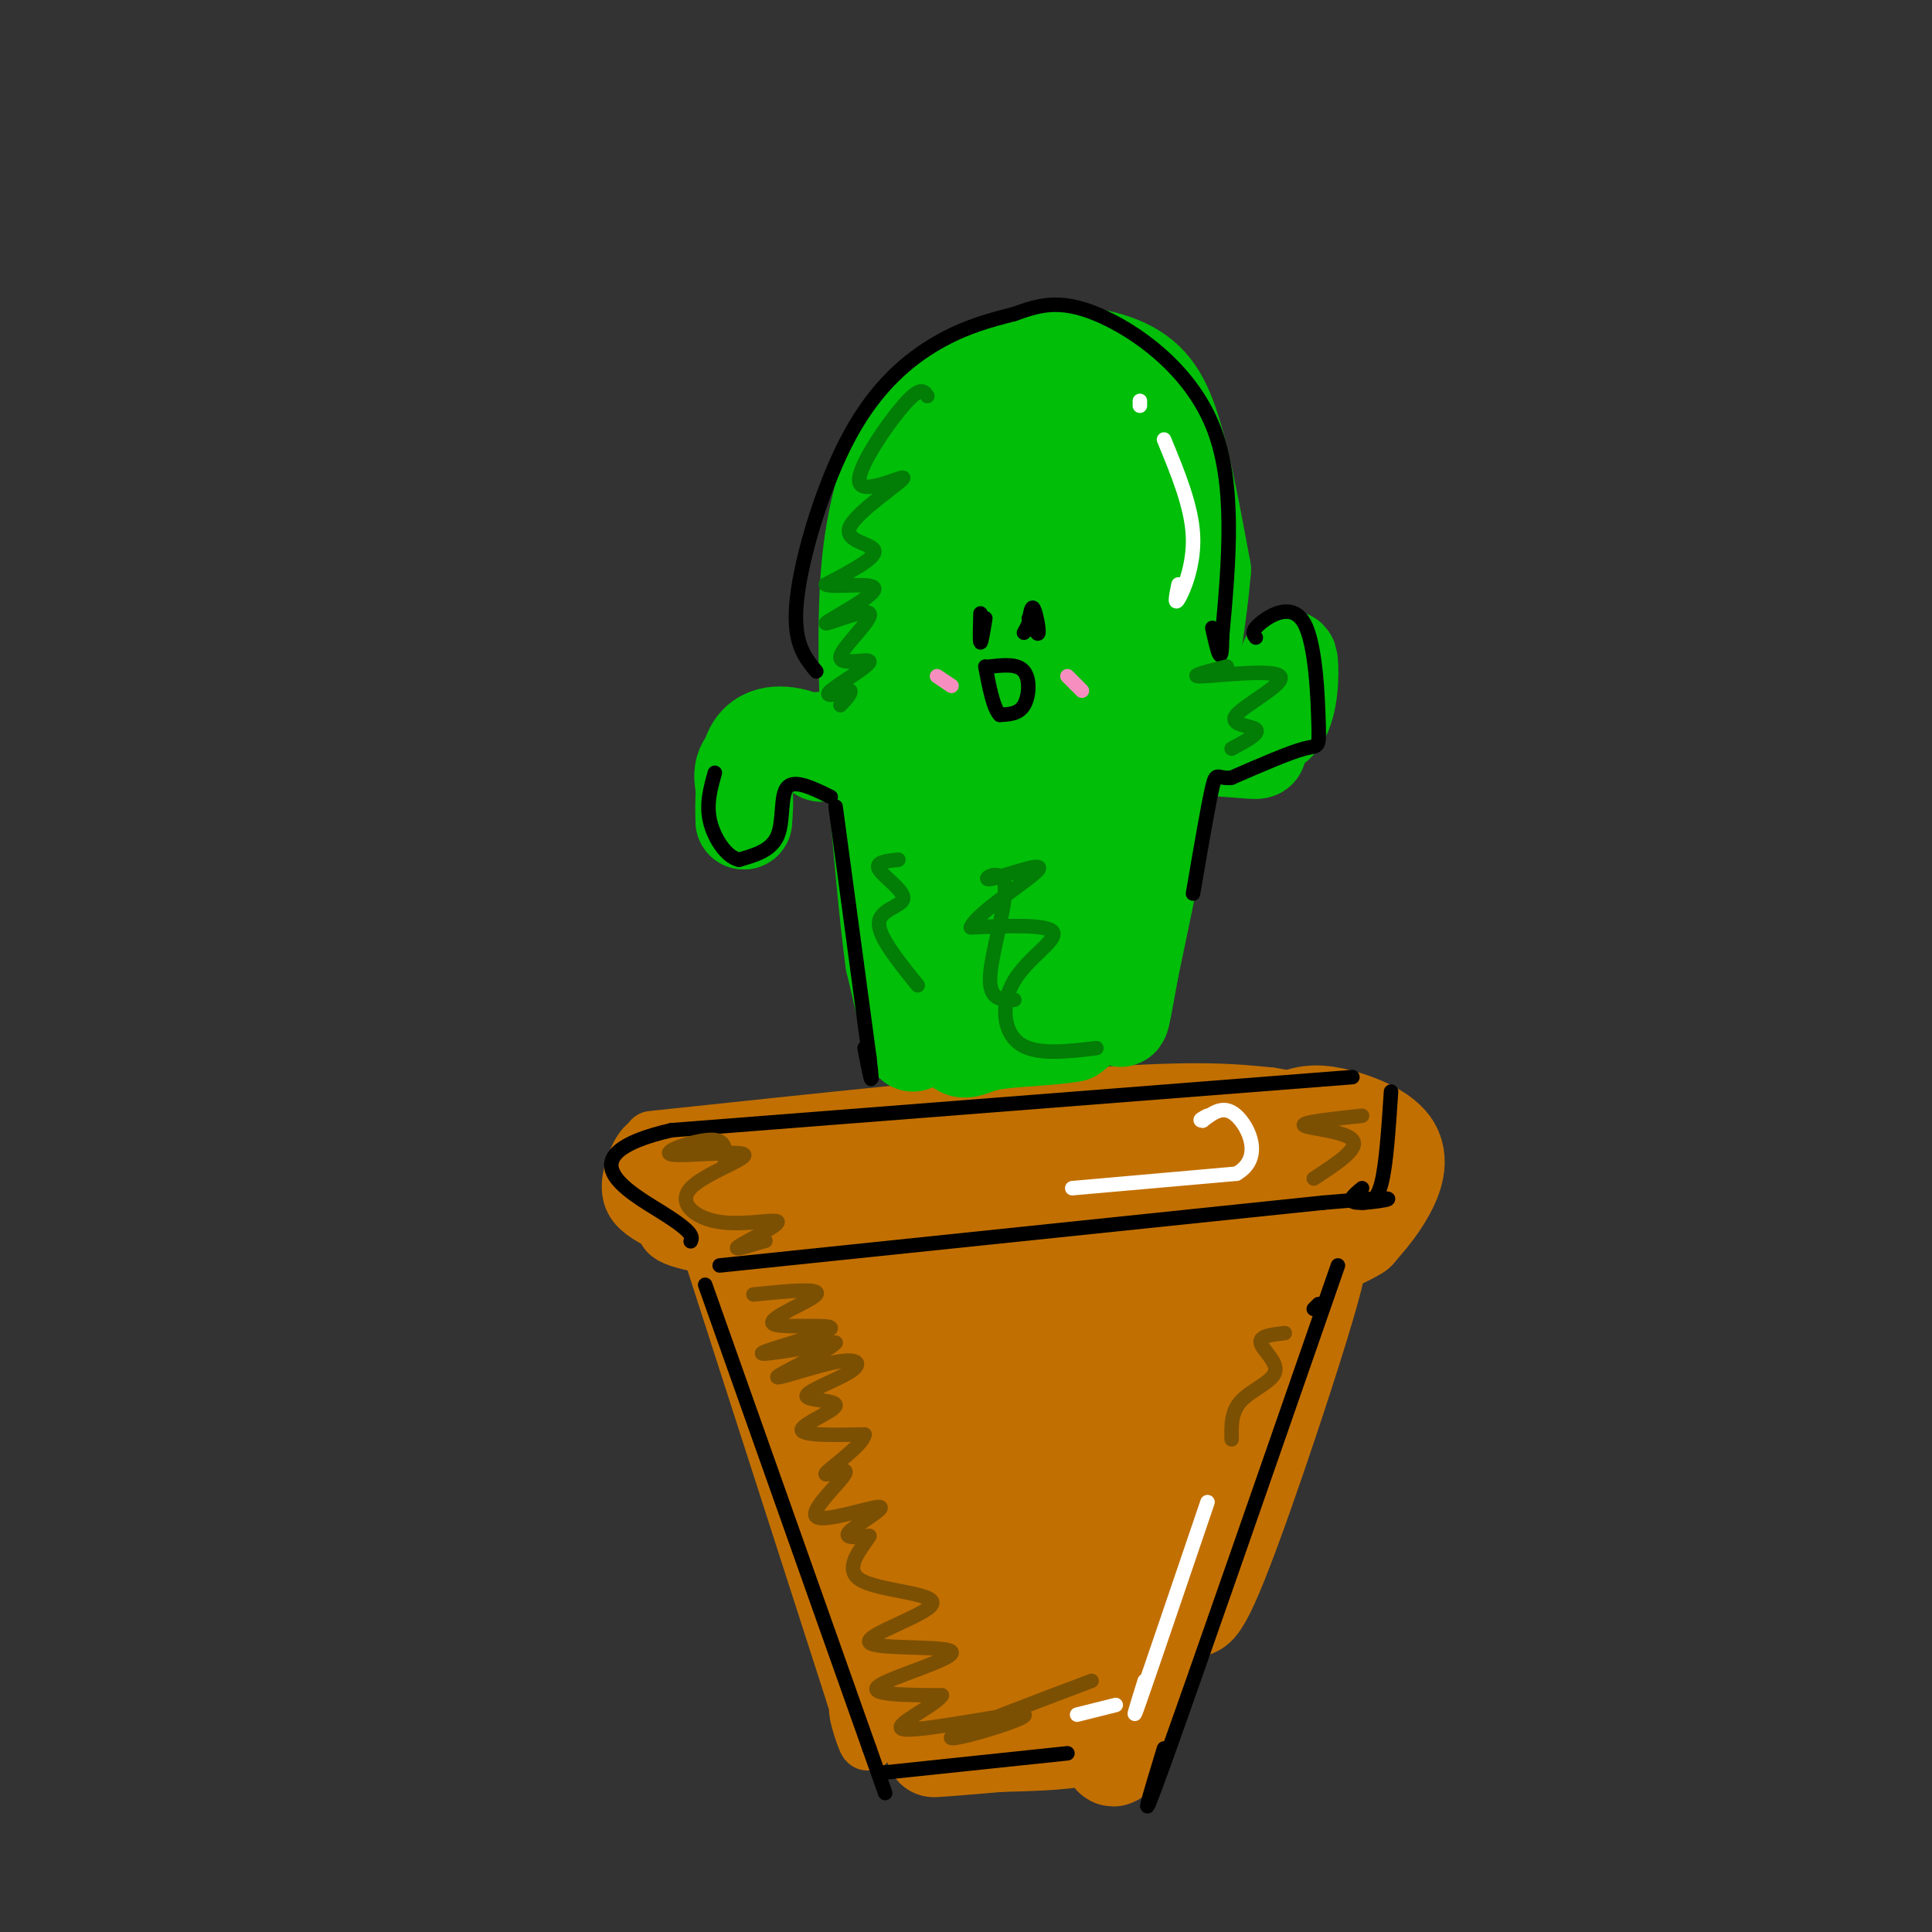 <svg viewBox='0 0 400 400' version='1.1' xmlns='http://www.w3.org/2000/svg' xmlns:xlink='http://www.w3.org/1999/xlink'><rect x="0" y="0" width="400" height="400" fill="#333333" stroke="none"/><g fill='none' stroke='#C26F01' stroke-width='12' stroke-linecap='round' stroke-linejoin='round'><path d='M135,236c35.333,-3.750 70.667,-7.500 92,-9c21.333,-1.500 28.667,-0.750 36,0'/><path d='M263,227c7.949,1.120 9.821,3.919 13,9c3.179,5.081 7.663,12.445 6,17c-1.663,4.555 -9.475,6.301 -18,7c-8.525,0.699 -17.762,0.349 -27,0'/><path d='M237,260c-14.422,0.400 -36.978,1.400 -54,1c-17.022,-0.400 -28.511,-2.200 -40,-4'/><path d='M143,257c-7.119,-1.548 -4.917,-3.417 -5,-7c-0.083,-3.583 -2.452,-8.881 4,-11c6.452,-2.119 21.726,-1.060 37,0'/><path d='M179,239c21.798,-1.786 57.792,-6.250 76,-6c18.208,0.250 18.631,5.214 19,8c0.369,2.786 0.685,3.393 1,4'/><path d='M275,245c1.519,1.189 4.816,2.161 -5,4c-9.816,1.839 -32.744,4.544 -53,6c-20.256,1.456 -37.838,1.661 -52,1c-14.162,-0.661 -24.903,-2.189 -17,-4c7.903,-1.811 34.452,-3.906 61,-6'/><path d='M209,246c19.230,-1.897 36.805,-3.641 36,-5c-0.805,-1.359 -19.989,-2.333 -43,-1c-23.011,1.333 -49.849,4.974 -33,4c16.849,-0.974 77.385,-6.564 84,-7c6.615,-0.436 -40.693,4.282 -88,9'/><path d='M165,246c-21.563,2.254 -31.470,3.388 -6,2c25.470,-1.388 86.319,-5.297 80,-4c-6.319,1.297 -79.805,7.799 -88,9c-8.195,1.201 48.903,-2.900 106,-7'/><path d='M257,246c24.533,-2.956 32.867,-6.844 12,-7c-20.867,-0.156 -70.933,3.422 -121,7'/><path d='M148,246c-17.713,0.406 -1.496,-2.080 5,-4c6.496,-1.920 3.273,-3.273 -2,-3c-5.273,0.273 -12.594,2.172 -14,4c-1.406,1.828 3.104,3.584 4,2c0.896,-1.584 -1.822,-6.507 -4,-8c-2.178,-1.493 -3.817,0.444 -5,3c-1.183,2.556 -1.909,5.730 -1,8c0.909,2.270 3.455,3.635 6,5'/><path d='M137,253c2.500,1.667 5.750,3.333 9,5'/><path d='M146,258c5.167,5.333 13.583,16.167 22,27'/><path d='M168,285c8.500,15.167 18.750,39.583 29,64'/><path d='M197,349c4.155,10.869 0.042,6.042 4,5c3.958,-1.042 15.988,1.702 21,2c5.012,0.298 3.006,-1.851 1,-4'/><path d='M274,259c3.667,-5.167 7.333,-10.333 1,4c-6.333,14.333 -22.667,48.167 -39,82'/><path d='M236,345c-9.711,13.556 -14.489,6.444 -21,3c-6.511,-3.444 -14.756,-3.222 -23,-3'/><path d='M148,261c0.000,0.000 29.000,90.000 29,90'/><path d='M177,351c4.689,15.289 1.911,8.511 1,5c-0.911,-3.511 0.044,-3.756 1,-4'/><path d='M181,356c19.750,-1.833 39.500,-3.667 47,-4c7.500,-0.333 2.750,0.833 -2,2'/></g>
<g fill='none' stroke='#C26F01' stroke-width='20' stroke-linecap='round' stroke-linejoin='round'><path d='M174,270c-2.388,-4.376 -4.775,-8.753 -2,5c2.775,13.753 10.713,45.635 10,40c-0.713,-5.635 -10.077,-48.786 -12,-50c-1.923,-1.214 3.593,39.510 7,58c3.407,18.490 4.703,14.745 6,11'/><path d='M183,334c-0.892,-7.515 -6.123,-31.803 -7,-48c-0.877,-16.197 2.598,-24.303 4,-18c1.402,6.303 0.729,27.015 2,50c1.271,22.985 4.485,48.243 8,27c3.515,-21.243 7.331,-88.989 9,-89c1.669,-0.011 1.191,67.711 3,82c1.809,14.289 5.904,-24.856 10,-64'/><path d='M212,274c0.318,6.851 -3.887,55.977 -2,61c1.887,5.023 9.868,-34.057 17,-57c7.132,-22.943 13.417,-29.748 9,-10c-4.417,19.748 -19.535,66.047 -17,62c2.535,-4.047 22.724,-58.442 27,-66c4.276,-7.558 -7.362,31.721 -19,71'/><path d='M227,335c5.899,-7.659 30.147,-62.306 30,-62c-0.147,0.306 -24.689,55.567 -23,56c1.689,0.433 29.609,-53.960 31,-56c1.391,-2.040 -23.745,48.274 -30,60c-6.255,11.726 6.373,-15.137 19,-42'/><path d='M254,291c-2.075,4.860 -16.763,38.009 -20,49c-3.237,10.991 4.978,-0.178 7,-2c2.022,-1.822 -2.148,5.702 -5,11c-2.852,5.298 -4.386,8.371 -9,10c-4.614,1.629 -12.307,1.815 -20,2'/><path d='M207,361c-7.467,0.667 -16.133,1.333 -13,1c3.133,-0.333 18.067,-1.667 33,-3'/><path d='M227,359c5.006,3.376 1.022,13.317 10,-10c8.978,-23.317 30.917,-79.893 35,-87c4.083,-7.107 -9.691,35.255 -17,55c-7.309,19.745 -8.155,16.872 -9,14'/><path d='M246,331c0.932,-11.583 7.761,-47.539 11,-67c3.239,-19.461 2.887,-22.427 -5,-14c-7.887,8.427 -23.310,28.249 -29,33c-5.690,4.751 -1.647,-5.567 -1,-11c0.647,-5.433 -2.101,-5.981 5,-10c7.101,-4.019 24.050,-11.510 41,-19'/><path d='M268,243c5.062,-4.028 -2.784,-4.597 -5,-6c-2.216,-1.403 1.196,-3.641 4,-5c2.804,-1.359 4.999,-1.838 9,-1c4.001,0.838 9.808,2.995 12,6c2.192,3.005 0.769,6.859 -1,10c-1.769,3.141 -3.885,5.571 -6,8'/><path d='M281,255c-4.121,2.612 -11.424,5.144 -16,4c-4.576,-1.144 -6.424,-5.962 -16,-6c-9.576,-0.038 -26.879,4.703 -32,13c-5.121,8.297 1.939,20.148 9,32'/><path d='M226,298c-0.556,10.311 -6.444,20.089 -8,29c-1.556,8.911 1.222,16.956 4,25'/></g>
<g fill='none' stroke='#01BE09' stroke-width='20' stroke-linecap='round' stroke-linejoin='round'><path d='M189,216c0.000,0.000 -4.000,-17.000 -4,-17'/><path d='M185,199c-1.333,-9.667 -2.667,-25.333 -4,-41'/><path d='M181,158c-0.833,-7.833 -0.917,-6.917 -1,-6'/><path d='M180,152c-0.422,-7.333 -0.978,-22.667 0,-34c0.978,-11.333 3.489,-18.667 6,-26'/><path d='M186,92c5.110,-7.799 14.885,-14.297 24,-17c9.115,-2.703 17.569,-1.612 23,1c5.431,2.612 7.837,6.746 10,14c2.163,7.254 4.081,17.627 6,28'/><path d='M249,118c-1.500,18.500 -8.250,50.750 -15,83'/><path d='M234,201c-2.600,14.467 -1.600,9.133 -3,8c-1.400,-1.133 -5.200,1.933 -9,5'/><path d='M222,214c-5.131,0.964 -13.458,0.875 -18,2c-4.542,1.125 -5.298,3.464 -7,-4c-1.702,-7.464 -4.351,-24.732 -7,-42'/><path d='M190,170c-1.587,-13.127 -2.053,-24.943 -2,-32c0.053,-7.057 0.626,-9.353 3,-17c2.374,-7.647 6.549,-20.643 9,-27c2.451,-6.357 3.179,-6.073 7,-7c3.821,-0.927 10.736,-3.063 16,-3c5.264,0.063 8.879,2.325 11,7c2.121,4.675 2.749,11.764 2,21c-0.749,9.236 -2.874,20.618 -5,32'/><path d='M231,144c-2.974,16.386 -7.910,41.352 -11,53c-3.090,11.648 -4.333,9.978 -7,11c-2.667,1.022 -6.756,4.737 -11,0c-4.244,-4.737 -8.641,-17.925 -8,-36c0.641,-18.075 6.321,-41.038 12,-64'/><path d='M206,108c3.956,-11.438 7.844,-8.033 11,1c3.156,9.033 5.578,23.694 5,40c-0.578,16.306 -4.155,34.257 -7,33c-2.845,-1.257 -4.958,-21.723 -3,-44c1.958,-22.277 7.988,-46.365 8,-43c0.012,3.365 -5.994,34.182 -12,65'/><path d='M208,160c0.194,12.142 6.680,9.998 9,-7c2.320,-16.998 0.474,-48.850 -4,-54c-4.474,-5.150 -11.576,16.403 -14,36c-2.424,19.597 -0.169,37.237 3,47c3.169,9.763 7.251,11.648 10,5c2.749,-6.648 4.163,-21.828 4,-33c-0.163,-11.172 -1.904,-18.335 -4,-13c-2.096,5.335 -4.548,23.167 -7,41'/><path d='M205,182c1.844,9.527 9.953,12.843 14,1c4.047,-11.843 4.032,-38.845 4,-60c-0.032,-21.155 -0.080,-36.461 -3,-24c-2.920,12.461 -8.710,52.691 -9,69c-0.290,16.309 4.922,8.699 9,-7c4.078,-15.699 7.022,-39.485 5,-40c-2.022,-0.515 -9.011,22.243 -16,45'/><path d='M209,166c-0.262,5.826 7.082,-2.110 7,4c-0.082,6.110 -7.589,26.267 -6,30c1.589,3.733 12.274,-8.956 19,-22c6.726,-13.044 9.493,-26.441 13,-31c3.507,-4.559 7.753,-0.279 12,4'/><path d='M254,151c4.214,0.929 8.750,1.250 11,-2c2.250,-3.250 2.214,-10.071 2,-12c-0.214,-1.929 -0.607,1.036 -1,4'/><path d='M266,141c-1.798,3.179 -5.792,9.125 -6,12c-0.208,2.875 3.369,2.679 -6,2c-9.369,-0.679 -31.685,-1.839 -54,-3'/><path d='M200,152c-17.048,-0.179 -32.667,0.875 -40,3c-7.333,2.125 -6.381,5.321 -6,8c0.381,2.679 0.190,4.839 0,7'/><path d='M154,170c-0.095,-2.155 -0.333,-11.042 2,-15c2.333,-3.958 7.238,-2.988 10,-2c2.762,0.988 3.381,1.994 4,3'/></g>
<g fill='none' stroke='#000000' stroke-width='3' stroke-linecap='round' stroke-linejoin='round'><path d='M146,266c0.000,0.000 34.000,96.000 34,96'/><path d='M180,362c5.667,16.000 2.833,8.000 0,0'/><path d='M183,367c0.000,0.000 38.000,-4.000 38,-4'/><path d='M149,262c0.000,0.000 125.000,-13.000 125,-13'/><path d='M274,249c21.222,-1.889 11.778,-0.111 8,0c-3.778,0.111 -1.889,-1.444 0,-3'/><path d='M288,226c-0.500,7.583 -1.000,15.167 -2,19c-1.000,3.833 -2.500,3.917 -4,4'/><path d='M280,223c0.000,0.000 -141.000,11.000 -141,11'/><path d='M139,234c-22.644,5.222 -8.756,12.778 -2,17c6.756,4.222 6.378,5.111 6,6'/><path d='M272,271c0.000,0.000 1.000,-1.000 1,-1'/><path d='M277,262c-15.000,43.167 -30.000,86.333 -36,103c-6.000,16.667 -3.000,6.833 0,-3'/><path d='M173,167c0.000,0.000 7.000,52.000 7,52'/><path d='M180,219c1.000,8.333 0.000,3.167 -1,-2'/><path d='M172,165c-3.756,-1.844 -7.511,-3.689 -9,-2c-1.489,1.689 -0.711,6.911 -2,10c-1.289,3.089 -4.644,4.044 -8,5'/><path d='M153,178c-2.622,-0.556 -5.178,-4.444 -6,-8c-0.822,-3.556 0.089,-6.778 1,-10'/><path d='M260,132c-0.506,-0.662 -1.011,-1.324 1,-3c2.011,-1.676 6.539,-4.367 9,0c2.461,4.367 2.855,15.791 3,21c0.145,5.209 0.041,4.203 -3,5c-3.041,0.797 -9.021,3.399 -15,6'/><path d='M255,161c-3.044,0.400 -3.156,-1.600 -4,2c-0.844,3.600 -2.422,12.800 -4,22'/><path d='M169,139c-2.494,-3.024 -4.988,-6.048 -4,-15c0.988,-8.952 5.458,-23.833 11,-34c5.542,-10.167 12.155,-15.619 18,-19c5.845,-3.381 10.923,-4.690 16,-6'/><path d='M210,65c4.917,-1.774 9.208,-3.208 17,0c7.792,3.208 19.083,11.060 24,23c4.917,11.940 3.458,27.970 2,44'/><path d='M253,132c0.000,7.000 -1.000,2.500 -2,-2'/><path d='M203,127c-0.083,2.917 -0.167,5.833 0,6c0.167,0.167 0.583,-2.417 1,-5'/><path d='M213,128c0.933,1.889 1.867,3.778 2,3c0.133,-0.778 -0.533,-4.222 -1,-5c-0.467,-0.778 -0.733,1.111 -1,3'/><path d='M213,129c-0.333,0.833 -0.667,1.417 -1,2'/><path d='M205,138c2.844,-0.311 5.689,-0.622 7,1c1.311,1.622 1.089,5.178 0,7c-1.089,1.822 -3.044,1.911 -5,2'/><path d='M207,148c-1.333,-1.333 -2.167,-5.667 -3,-10'/></g>
<g fill='none' stroke='#F68FBF' stroke-width='3' stroke-linecap='round' stroke-linejoin='round'><path d='M221,140c0.000,0.000 3.000,3.000 3,3'/><path d='M194,140c0.000,0.000 3.000,2.000 3,2'/></g>
<g fill='none' stroke='#7C5002' stroke-width='3' stroke-linecap='round' stroke-linejoin='round'><path d='M156,268c7.013,-0.692 14.026,-1.384 13,0c-1.026,1.384 -10.089,4.845 -9,6c1.089,1.155 12.332,0.003 12,1c-0.332,0.997 -12.238,4.142 -14,5c-1.762,0.858 6.619,-0.571 15,-2'/><path d='M173,278c-1.028,1.470 -11.097,6.144 -12,7c-0.903,0.856 7.361,-2.107 12,-3c4.639,-0.893 5.652,0.283 3,2c-2.652,1.717 -8.969,3.976 -9,5c-0.031,1.024 6.222,0.814 6,2c-0.222,1.186 -6.921,3.767 -7,5c-0.079,1.233 6.460,1.116 13,1'/><path d='M179,297c-0.206,2.127 -7.219,6.945 -8,8c-0.781,1.055 4.672,-1.654 4,0c-0.672,1.654 -7.469,7.670 -6,9c1.469,1.330 11.203,-2.027 13,-2c1.797,0.027 -4.344,3.436 -6,5c-1.656,1.564 1.172,1.282 4,1'/><path d='M180,318c-1.050,2.019 -5.675,6.565 -2,9c3.675,2.435 15.651,2.757 15,5c-0.651,2.243 -13.927,6.405 -13,8c0.927,1.595 16.057,0.622 17,2c0.943,1.378 -12.302,5.108 -15,7c-2.698,1.892 5.151,1.946 13,2'/><path d='M195,351c-1.224,2.112 -10.784,6.392 -8,7c2.784,0.608 17.911,-2.456 23,-3c5.089,-0.544 0.139,1.430 -5,3c-5.139,1.570 -10.468,2.734 -7,1c3.468,-1.734 15.734,-6.367 28,-11'/><path d='M150,240c0.187,-2.071 0.375,-4.142 -3,-4c-3.375,0.142 -10.311,2.498 -8,3c2.311,0.502 13.871,-0.852 15,0c1.129,0.852 -8.173,3.908 -11,7c-2.827,3.092 0.819,6.221 6,7c5.181,0.779 11.895,-0.790 12,0c0.105,0.790 -6.399,3.940 -8,5c-1.601,1.060 1.699,0.030 5,-1'/><path d='M158,257c0.833,-0.167 0.417,-0.083 0,0'/><path d='M282,231c-6.356,0.689 -12.711,1.378 -12,2c0.711,0.622 8.489,1.178 10,3c1.511,1.822 -3.244,4.911 -8,8'/><path d='M266,276c-2.649,0.298 -5.298,0.595 -5,2c0.298,1.405 3.542,3.917 3,6c-0.542,2.083 -4.869,3.738 -7,6c-2.131,2.262 -2.065,5.131 -2,8'/></g>
<g fill='none' stroke='#027D06' stroke-width='3' stroke-linecap='round' stroke-linejoin='round'><path d='M192,82c-0.717,-1.071 -1.433,-2.141 -5,2c-3.567,4.141 -9.983,13.494 -9,16c0.983,2.506 9.367,-1.833 9,-1c-0.367,0.833 -9.483,6.840 -11,10c-1.517,3.160 4.567,3.474 5,5c0.433,1.526 -4.783,4.263 -10,7'/><path d='M171,121c1.507,0.812 10.275,-0.657 10,1c-0.275,1.657 -9.592,6.442 -10,7c-0.408,0.558 8.092,-3.110 9,-2c0.908,1.110 -5.777,6.999 -6,9c-0.223,2.001 6.017,0.116 6,1c-0.017,0.884 -6.291,4.538 -8,6c-1.709,1.462 1.145,0.731 4,0'/><path d='M176,143c0.333,0.500 -0.833,1.750 -2,3'/><path d='M186,178c-2.452,0.238 -4.905,0.476 -4,2c0.905,1.524 5.167,4.333 5,6c-0.167,1.667 -4.762,2.190 -5,5c-0.238,2.810 3.881,7.905 8,13'/><path d='M227,217c-6.310,0.756 -12.619,1.512 -16,-1c-3.381,-2.512 -3.833,-8.292 -1,-13c2.833,-4.708 8.952,-8.345 8,-10c-0.952,-1.655 -8.976,-1.327 -17,-1'/><path d='M201,192c1.214,-3.055 12.748,-10.191 14,-12c1.252,-1.809 -7.778,1.711 -10,2c-2.222,0.289 2.363,-2.653 3,1c0.637,3.653 -2.675,13.901 -3,19c-0.325,5.099 2.338,5.050 5,5'/><path d='M254,138c-4.238,1.070 -8.475,2.140 -5,2c3.475,-0.140 14.663,-1.491 16,0c1.337,1.491 -7.179,5.825 -9,8c-1.821,2.175 3.051,2.193 4,3c0.949,0.807 -2.026,2.404 -5,4'/></g>
<g fill='none' stroke='#FFFFFF' stroke-width='3' stroke-linecap='round' stroke-linejoin='round'><path d='M241,91c2.867,6.933 5.733,13.867 6,20c0.267,6.133 -2.067,11.467 -3,13c-0.933,1.533 -0.467,-0.733 0,-3'/><path d='M236,84c0.000,0.000 0.000,-1.000 0,-1'/><path d='M250,311c-5.917,17.417 -11.833,34.833 -14,41c-2.167,6.167 -0.583,1.083 1,-4'/><path d='M223,355c0.000,0.000 8.000,-2.000 8,-2'/><path d='M222,246c0.000,0.000 34.000,-3.000 34,-3'/><path d='M256,243c5.600,-3.178 2.600,-9.622 0,-12c-2.600,-2.378 -4.800,-0.689 -7,1'/><path d='M249,232c-1.000,0.000 0.000,-0.500 1,-1'/></g>
</svg>